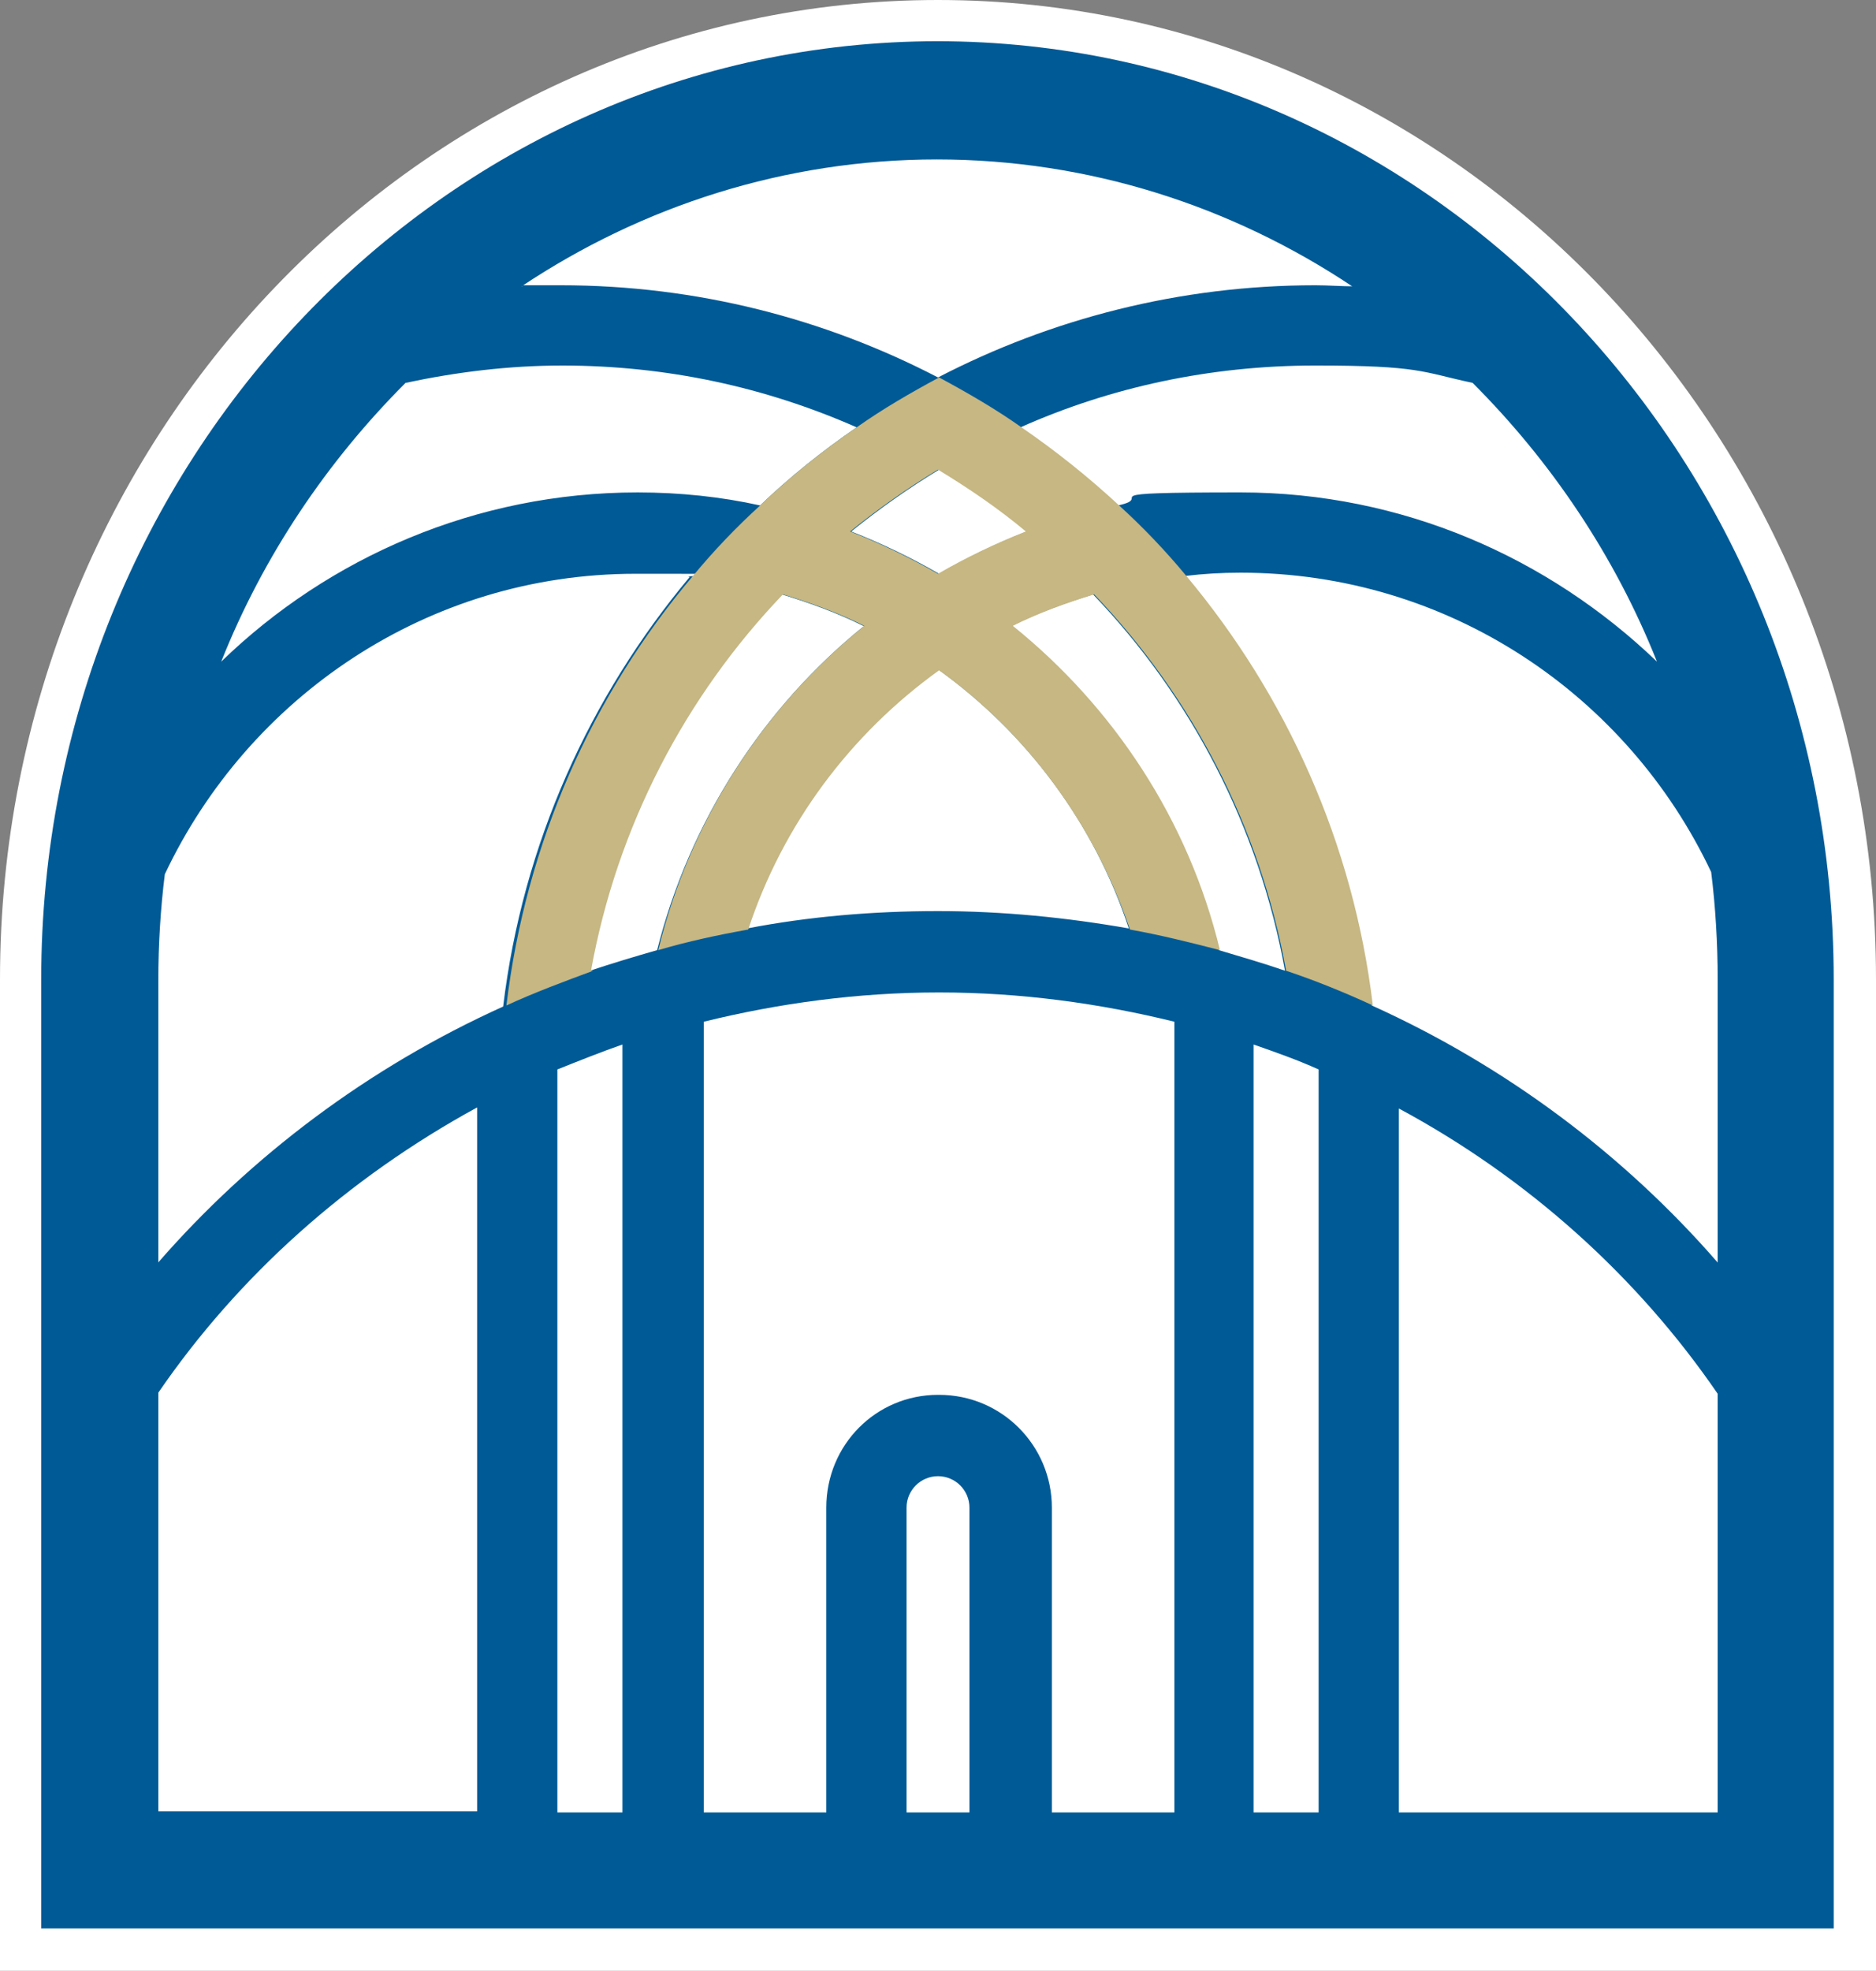 <?xml version="1.0" encoding="UTF-8"?>
<svg xmlns="http://www.w3.org/2000/svg" version="1.1" viewBox="0 0 173 181.7">
  <rect x="0" y="0" width="173" height="181.7" fill="#808080" stroke="none"/>
  <defs>
    <style>
      .cls-1 {
        fill: #fff;
      }

      .cls-2 {
        fill: #005a96;
      }

      .cls-3 {
        fill: #c6b783;
      }
    </style>
  </defs>
  <!-- Generator: Adobe Illustrator 28.7.1, SVG Export Plug-In . SVG Version: 1.2.0 Build 142)  -->
  <g>
    <g id="Layer_2">
      <g id="Layer_1-2">
        <g>
          <path class="cls-1" d="M86.5,0C38.8,0,0,40.5,0,90.3v91.4h173v-91.4C173,40.5,134.2,0,86.5,0Z"/>
          <g>
            <path class="cls-2" d="M86.5,3.8C40.9,3.8,3.8,42.6,3.8,90.3v87.5h165.3v-87.5c0-47.7-37.1-86.5-82.7-86.5ZM83.6,167.1v-28.1c0-1.6,1.3-2.9,2.9-2.9s2.9,1.3,2.9,2.9v28.1h-5.9ZM86.5,128.6c-5.7,0-10.3,4.6-10.3,10.4v28.1h-11.3v-72.9c6.9-1.7,14.2-2.7,21.7-2.7s14.8,1,21.7,2.7v72.9h-11.3v-28.1c0-5.7-4.6-10.4-10.4-10.4h0ZM14.6,116.4v-26c0-3.3.2-6.6.6-9.8,7.7-16.3,24.2-27.7,43.4-27.7s3.4.1,5,.3c-9.2,11-15.4,24.6-17.2,39.6-12.4,5.6-23.3,13.8-31.9,23.7h0ZM51.8,33.7c9.7,0,18.8,2,27.2,5.7-3.2,2.2-6.2,4.6-8.9,7.2-3.6-.8-7.4-1.2-11.3-1.2-14.9,0-28.5,6-38.4,15.6,3.9-9.8,9.8-18.5,17-25.7,4.7-1,9.5-1.6,14.5-1.6h0ZM135.8,35.3c7.2,7.2,13.1,15.9,17,25.7-10-9.6-23.5-15.6-38.4-15.6s-7.6.4-11.3,1.2c-2.8-2.6-5.8-5-9-7.2,8.3-3.7,17.5-5.7,27.2-5.7s9.8.6,14.5,1.6h0ZM79.7,57.7c-9.3,7.5-16.1,18-19.1,29.9-2.1.6-4.1,1.2-6.2,1.9,2.4-13.3,8.7-25.3,17.7-34.7,2.6.8,5.1,1.7,7.5,2.9h0ZM86.5,61.7c8.2,5.9,14.4,14.2,17.6,23.9-5.7-1-11.6-1.6-17.6-1.6s-11.9.5-17.6,1.6c3.2-9.7,9.4-18.1,17.6-23.9h0ZM112.4,87.6c-2.9-12-9.8-22.4-19.1-29.9,2.4-1.2,4.9-2.1,7.5-2.9,9,9.4,15.3,21.4,17.7,34.7-2-.7-4.1-1.3-6.1-1.9ZM94.7,49c-2.8,1.1-5.5,2.4-8.1,3.9-2.6-1.5-5.3-2.8-8.1-3.9,2.6-2.1,5.3-4,8.1-5.7,2.8,1.7,5.6,3.6,8.1,5.7h0ZM57.4,96.3v70.8h-6v-68.5c2-.8,4-1.6,6-2.3h0ZM115.6,96.3c2,.7,4,1.4,6,2.3v68.5h-6v-70.8ZM126.5,92.7c-1.8-15-8-28.6-17.2-39.6,1.7-.2,3.3-.3,5.1-.3,19.2,0,35.7,11.3,43.4,27.6.4,3.2.6,6.6.6,9.9v26.1c-8.6-9.9-19.5-18.1-31.9-23.7h0ZM124.9,26.4c-1.2,0-2.4-.1-3.6-.1-12.5,0-24.4,3.1-34.8,8.5-10.4-5.4-22.2-8.5-34.8-8.5s-2.4,0-3.6.1c11.1-7.4,24.3-11.7,38.3-11.7s27.2,4.3,38.3,11.7h0ZM14.6,128.4c7.4-10.8,17.5-19.8,29.4-26.3v64.9H14.6v-38.6ZM129,167.1v-64.9c11.9,6.4,22,15.5,29.4,26.3v38.6h-29.4Z"/>
            <path class="cls-3" d="M54.5,89.5c2.4-13.3,8.7-25.3,17.7-34.7,2.6.8,5.1,1.7,7.5,2.9-9.3,7.5-16.1,18-19,29.9,2.7-.8,5.5-1.4,8.3-1.9,3.2-9.7,9.4-18,17.6-23.9,8.1,5.8,14.3,14.2,17.6,23.9,2.8.5,5.6,1.2,8.3,1.9-2.9-12-9.8-22.4-19.1-29.9,2.4-1.2,4.9-2.1,7.5-2.9,9,9.4,15.3,21.4,17.7,34.7,2.7.9,5.4,2,8,3.2-1.8-15-8-28.6-17.2-39.6-1.9-2.3-4-4.5-6.2-6.5-2.8-2.6-5.8-5-9-7.2-2.4-1.7-5-3.2-7.6-4.6-2.6,1.4-5.2,2.9-7.6,4.6-3.2,2.2-6.2,4.6-8.9,7.2-2.2,2-4.3,4.2-6.2,6.5-9.3,11-15.4,24.6-17.2,39.6,2.6-1.2,5.3-2.2,8-3.2h0ZM86.5,43.3c2.8,1.7,5.6,3.6,8.1,5.7-2.8,1.1-5.5,2.4-8.1,3.9-2.6-1.5-5.3-2.8-8.1-3.9,2.6-2.1,5.3-4,8.1-5.7h0Z"/>
          </g>
        </g>
      </g>
    </g>
  </g>
</svg>